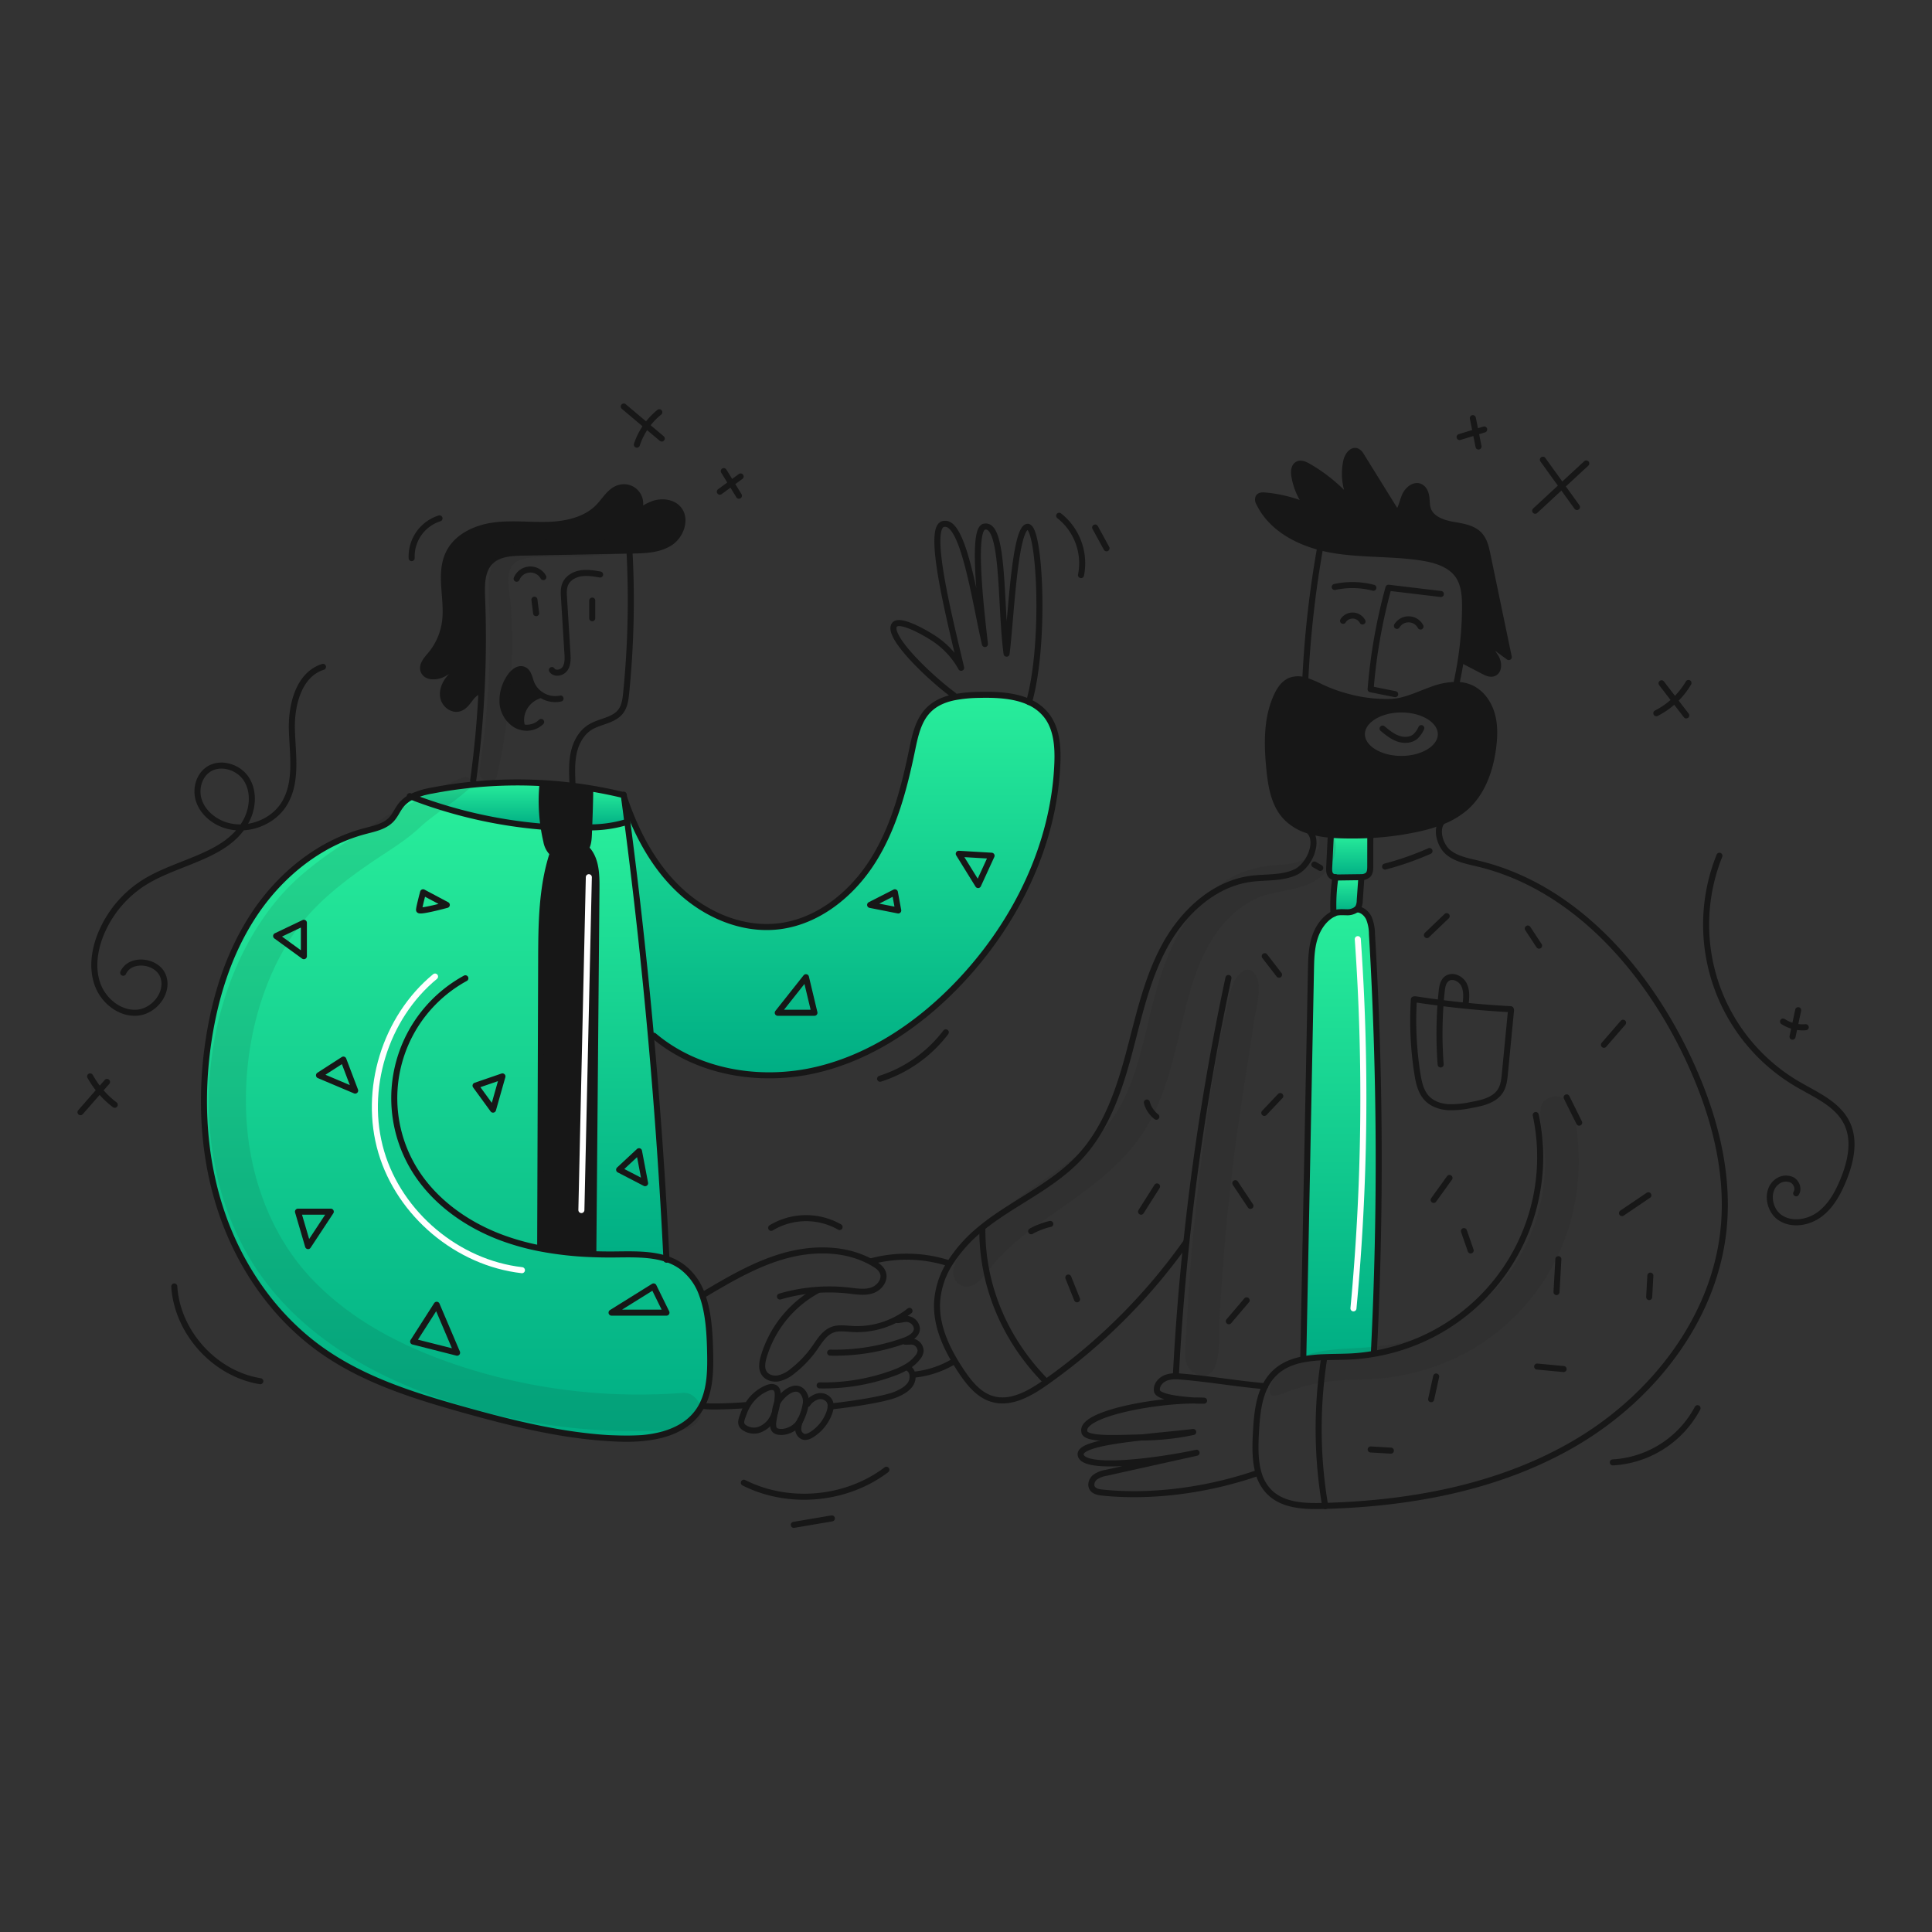 <svg xmlns="http://www.w3.org/2000/svg" width="960" height="960" fill="none"><rect width="100%" height="100%" fill="#333333" stroke="none"/><path fill="url(#a)" d="m663.087 453.84-.009-.027c1.82-.754 3.942-.532 5.939-.524a7.7 7.7 0 0 0 5.06-1.446c2.672-.018 5.006 2.032 6.151 4.447a21.1 21.1 0 0 1 1.492 7.847 1897 1897 0 0 1 .994 207.255l.231 1.278a95 95 0 0 1-12.65 1.394c-4.012.169-8.184.16-12.321.329a70 70 0 0 0-10.341 1.056l-.045-.24q1.9-96.5 3.817-192.99c.107-5.415.222-10.918 1.829-16.085s4.927-10.057 9.853-12.294"/><path stroke="#fff" stroke-linecap="round" stroke-linejoin="round" stroke-width="3" d="M674.676 466.658a1117.3 1117.3 0 0 1-2.151 183.454"/><path fill="#171717" d="M291.538 421.839c4.678 4.98 4.891 12.543 4.838 19.369q-.786 90.464-1.553 180.909l-.035 1.083a170 170 0 0 1-26.6-2.929l.222-1.092q.24-70.984.487-141.967c.063-17.833.178-36 5.673-52.967l.222-.32c2.228 1.429 5.272 1.367 8.007 1.19 2.512-.169 5.211-.409 7.101-2.069.42-.374.788-.804 1.091-1.278z"/><path stroke="#fff" stroke-linecap="round" stroke-linejoin="round" stroke-width="3" d="m292.587 435.87-3.7 165.408"/><path fill="url(#b)" d="M331.147 625.561a27.8 27.8 0 0 1 7.607 3.835 29.3 29.3 0 0 1 10.182 14.185c3.018 8.256 3.639 17.949 3.879 26.87.239 9.454.3 19.574-4 27.82a24.5 24.5 0 0 1-1.9 3.116c-8.38 11.762-24.847 13.972-39.28 13.475-26.267-.914-52.027-7.3-77.335-14.389-24.642-6.907-49.55-14.736-70.437-29.516-23.488-16.617-40.629-41.463-49.826-68.724s-10.7-56.8-6.4-85.244c3.427-22.653 10.617-45.04 23.533-63.957s31.929-34.167 54.068-40.034c4.758-1.261 9.96-2.273 13.3-5.894 1.961-2.131 3.027-4.936 4.864-7.173a15.6 15.6 0 0 1 5.122-4 234.7 234.7 0 0 0 64.463 14.8l1.074-.195a83 83 0 0 0 1.4 7.412 10.7 10.7 0 0 0 2.352 5.184q.45.448.977.8l-.222.32c-5.5 16.963-5.61 35.134-5.673 52.967q-.237 70.984-.488 141.967l-.222 1.092a170 170 0 0 0 26.6 2.929c3.64.133 7.27.169 10.9.133 8.516-.087 17.57-.397 25.462 2.221"/><path stroke="#fff" stroke-linecap="round" stroke-linejoin="round" stroke-width="3" d="M216.172 485.239c-24.872 20.482-35.854 56.351-26.713 87.246s37.874 55.014 69.886 58.663"/><path fill="#171717" d="M648.573 338.125a50.7 50.7 0 0 1 7.722 3.24 76.3 76.3 0 0 0 12.641 4.669 73.8 73.8 0 0 0 22.325 2.752c7.093-.32 13.848-3.852 20.426-6.16a35.2 35.2 0 0 1 11.992-2.3c2.4-.001 4.776.482 6.986 1.421 5.229 2.281 8.886 7.341 10.519 12.809s1.483 11.309.746 16.964c-1.42 10.98-5.282 22.183-13.537 29.568a39.8 39.8 0 0 1-11.735 7.066 76.3 76.3 0 0 1-11.966 3.586 146 146 0 0 1-23.852 3.187c-4.643.24-9.294.284-13.937.16a102 102 0 0 1-5.6-.3 51.5 51.5 0 0 1-10.945-2.024 25.7 25.7 0 0 1-11.575-6.968c-5.717-6.223-7.2-15.153-8.034-23.559-1.216-12.286-1.5-25.2 3.657-36.422 1.429-3.1 3.453-6.187 6.587-7.536a11.16 11.16 0 0 1 7.58-.153m67.375 26.69c0-6.791-8.78-12.3-19.618-12.3s-19.618 5.5-19.618 12.3 8.779 12.294 19.618 12.294 19.618-5.504 19.618-12.294M649.878 231.645a81.1 81.1 0 0 1 23.727 20.532 29.19 29.19 0 0 1-4.625-23.124c.6-2.663 2.788-5.823 5.309-4.785a5.15 5.15 0 0 1 2.175 2.273l17.753 28.619c2.157-2.45 2.574-5.921 3.9-8.895s4.634-5.743 7.59-4.376c1.864.87 2.734 3.044 3.018 5.086s.151 4.163.816 6.107c1.616 4.7 7.1 6.711 11.993 7.608s10.333 1.518 13.67 5.2c2.362 2.592 3.16 6.2 3.879 9.631q5.3 25.485 10.617 50.97a4945 4945 0 0 0-10.421-7.625c.177 3 2.583 5.317 4.083 7.927s1.58 6.791-1.26 7.785c-1.625.577-3.374-.239-4.9-1.038q-5.526-2.877-11.043-5.753l-.249-.035a175 175 0 0 0 2.06-25.787c.044-5.539-.275-11.425-3.418-15.987-3.932-5.681-11.238-7.847-18.055-8.913-14.753-2.308-29.9-1.287-44.606-3.861a73 73 0 0 1-5.859-1.278c-12.711-3.329-24.828-10.315-30.4-22.006a3.03 3.03 0 0 1-.284-2.823c.586-.949 1.935-.994 3.054-.9a68.8 68.8 0 0 1 21.295 5.361 33.53 33.53 0 0 1-6.542-15.117c-.328-2.086-.213-4.7 1.651-5.7 1.583-.836 3.509.016 5.072.904"/><path fill="url(#c)" d="M663.565 435.953a3.54 3.54 0 0 1-2.112-.861c-1.048-1-1.048-2.645-.977-4.092q.387-7.91.789-15.819l.037-.4c1.882.16 3.754.249 5.599.3 4.643.124 9.294.08 13.937-.16l.053.879q-.014 7.364-.018 14.726c-.009 1.483-.071 3.134-1.118 4.19a4.93 4.93 0 0 1-3.382 1.128c-.267.017-.524.026-.781.026-3.471.045-6.951.1-10.422.142q-.804.031-1.605-.059"/><path fill="url(#d)" d="M675.594 435.873c.257 0 .514-.009.781-.026l.035.63q-.386 5.511-.763 11.025a7.4 7.4 0 0 1-.826 3.48 3.7 3.7 0 0 1-.745.861 7.7 7.7 0 0 1-5.06 1.446c-2-.008-4.119-.23-5.939.524-.159.062-.31.142-.47.222a91.3 91.3 0 0 1 .959-18.082q.8.09 1.606.062c3.476-.044 6.951-.097 10.422-.142"/><path fill="url(#e)" d="M520.037 355.547c5.1 6.578 5.7 15.543 5.361 23.861-1.642 40.3-20.523 78.835-48.174 108.2-19.511 20.736-44 37.6-71.733 44.047s-58.845 1.376-80.584-17.008l-1.473.133a2718 2718 0 0 0-11.709-106.308q-.76-5.886-1.562-11.762l.115-.018c5.779 17 14.372 33.421 27.465 45.689s31.166 19.99 49 17.931c19.529-2.246 36.377-15.818 46.9-32.418s15.6-36.022 19.582-55.267c1.474-7.092 3.045-14.664 8.131-19.813 3.444-3.5 7.954-5.353 12.8-6.347a71 71 0 0 1 12.392-1.189c8.308-.213 17.451.186 24.775 3.542a22.7 22.7 0 0 1 8.714 6.727"/><path fill="#171717" d="M336.909 252.674c4.411 4.82 1.668 13.209-3.755 16.857s-12.357 3.9-18.9 4.021l-1.447.027q-26.536.505-53.083 1.021c-5.664.106-11.913.452-15.952 4.42-4.536 4.457-4.474 11.656-4.225 18.011q.918 23.276-.275 46.559l-.187-.009c-5.042-.053-6.213 7.332-11.122 8.5-3.285.781-6.72-1.846-7.59-5.1s.391-6.8 2.486-9.445 4.935-4.58 7.731-6.471c-3.719-.71-7.066 2.068-10.412 3.826s-8.637 1.855-9.765-1.758c-.861-2.778 1.492-5.4 3.382-7.616a32.4 32.4 0 0 0 7.4-17c1.358-11.38-3.267-23.745 1.935-33.954 4.119-8.078 13.4-12.276 22.378-13.466s18.1.018 27.154-.3 18.651-2.512 24.882-9.081c3.267-3.435 5.814-8.157 10.4-9.347a8.085 8.085 0 0 1 8.943 3.548 8.087 8.087 0 0 1-.777 9.59c-.772.621-1.527 1.26-2.281 1.9a7.5 7.5 0 0 0 2.281-1.9 28 28 0 0 1 8.638-5.168c4.145-1.367 9.213-.878 12.161 2.335"/><path fill="url(#f)" d="M323.434 514.779a2709 2709 0 0 1 7.714 110.782c-7.892-2.618-16.946-2.308-25.459-2.228-3.631.036-7.261 0-10.9-.133l.036-1.083q.772-90.45 1.553-180.909c.053-6.826-.16-14.389-4.838-19.369l-.541-.071c1.314-2.024 1.527-4.749 1.624-7.235.045-1.189.089-2.316.133-3.408h.063a62.6 62.6 0 0 0 18.25-2.566l.657-.088q6.896 53.034 11.708 106.308"/><path fill="url(#g)" d="M292.755 411.125c.249-6.321.427-11.274.533-18.171l.186-1.207a222 222 0 0 1 16.378 3.329l.1-.009.213 1.642q.8 5.885 1.562 11.762l-.657.088a62.6 62.6 0 0 1-18.25 2.566z"/><path fill="#171717" d="m293.474 391.747-.186 1.207c-.106 6.9-.284 11.85-.533 18.171-.044 1.092-.088 2.219-.133 3.408-.1 2.486-.31 5.211-1.624 7.235a6.1 6.1 0 0 1-1.092 1.278c-1.891 1.66-4.589 1.9-7.1 2.069-2.735.177-5.779.239-8.007-1.19a6.5 6.5 0 0 1-.977-.8 10.7 10.7 0 0 1-2.352-5.184 85 85 0 0 1-1.4-7.412 87 87 0 0 1-.488-21.047l.018-.355a225 225 0 0 1 23.874 2.62"/><path fill="url(#h)" d="m270.066 410.53-1.074.195a234.7 234.7 0 0 1-64.463-14.8 39 39 0 0 1 10.219-3.1 218 218 0 0 1 20.594-2.983 225 225 0 0 1 34.256-.71l-.018.355a87 87 0 0 0 .486 21.043"/><path fill="#171717" d="m268.282 344.86-.346.7c-6.311 2.148-10.306 8.672-8.628 15.126l-.133.595a10.4 10.4 0 0 1-2.779-1.057 14 14 0 0 1-6.693-11.122 20.8 20.8 0 0 1 3.675-12.765c1.536-2.335 4.252-4.643 6.835-3.569 2.37.986 2.823 4.048 3.711 6.463a12.27 12.27 0 0 0 4.358 5.629"/><path stroke="#171717" stroke-linecap="round" stroke-linejoin="round" stroke-width="3" d="M274.238 332.947c1.412 2.175 5.078 1.438 6.525-.7s1.349-4.945 1.189-7.528q-.851-13.833-1.7-27.66c-.151-2.352-.275-4.8.684-6.951 1.322-2.938 4.473-4.713 7.651-5.219s6.418.035 9.6.577M269.978 286.761a7.38 7.38 0 0 0-6.888-3.755 7.37 7.37 0 0 0-3.845 1.369 7.37 7.37 0 0 0-2.529 3.203M266.4 304.674l-.852-6.684M294.273 307.195v-8.77M278.535 347.105a12.8 12.8 0 0 1-10.253-2.245 12.27 12.27 0 0 1-4.358-5.628c-.888-2.415-1.341-5.477-3.711-6.463-2.583-1.074-5.3 1.234-6.835 3.569a20.8 20.8 0 0 0-3.675 12.765 14 14 0 0 0 6.693 11.122c.871.483 1.807.839 2.779 1.057a10.31 10.31 0 0 0 9.711-2.548"/><path stroke="#171717" stroke-linecap="round" stroke-linejoin="round" stroke-width="3" d="M259.308 360.687c-1.678-6.454 2.317-12.978 8.628-15.126M284.448 389.025c-.213-5.069-.426-10.209.683-15.153s3.711-9.773 8.007-12.472c4.945-3.089 11.824-3.3 15.33-7.963 1.935-2.565 2.353-5.929 2.672-9.134a459 459 0 0 0 1.687-69.683M316.11 255.506a8.087 8.087 0 0 0-3.11-12.838 8.1 8.1 0 0 0-5.056-.3c-4.59 1.19-7.137 5.912-10.4 9.347-6.231 6.569-15.827 8.762-24.882 9.081s-18.17-.887-27.154.3-18.259 5.388-22.378 13.466c-5.2 10.209-.577 22.574-1.935 33.954a32.4 32.4 0 0 1-7.4 17c-1.89 2.219-4.243 4.838-3.382 7.616 1.128 3.613 6.409 3.524 9.765 1.758s6.693-4.536 10.412-3.826c-2.8 1.891-5.645 3.817-7.731 6.471s-3.347 6.178-2.486 9.445 4.305 5.885 7.59 5.1c4.909-1.172 6.08-8.557 11.122-8.5"/><path stroke="#171717" stroke-linecap="round" stroke-linejoin="round" stroke-width="3" d="M316.11 255.506c-.772.621-1.527 1.26-2.281 1.9a7.5 7.5 0 0 0 2.281-1.9"/><path stroke="#171717" stroke-linecap="round" stroke-linejoin="round" stroke-width="3" d="M235.127 387.77a516 516 0 0 0 4.146-44.18q1.185-23.262.275-46.559c-.249-6.355-.311-13.554 4.225-18.011 4.039-3.968 10.288-4.314 15.952-4.42q26.55-.52 53.083-1.021l1.447-.027c6.542-.124 13.484-.373 18.9-4.021s8.166-12.037 3.755-16.857c-2.948-3.213-8.016-3.7-12.162-2.335a28 28 0 0 0-8.637 5.167M231.239 486.107a67.84 67.84 0 0 0-32.815 41.25 67.86 67.86 0 0 0 6.615 52.294c9.614 16.6 26.08 28.538 44.047 35.267a121 121 0 0 0 19.111 5.353 170 170 0 0 0 26.6 2.929c3.64.133 7.27.169 10.9.133 8.513-.08 17.567-.39 25.459 2.228a27.8 27.8 0 0 1 7.607 3.835 29.3 29.3 0 0 1 10.182 14.185c3.018 8.256 3.639 17.949 3.879 26.87.239 9.454.3 19.574-4 27.82a24.5 24.5 0 0 1-1.9 3.116c-8.38 11.762-24.847 13.972-39.28 13.475-26.267-.914-52.027-7.3-77.335-14.389-24.642-6.907-49.55-14.736-70.437-29.516-23.488-16.617-40.629-41.463-49.826-68.724s-10.7-56.8-6.4-85.244c3.427-22.653 10.617-45.04 23.533-63.957s31.929-34.167 54.068-40.034c4.758-1.261 9.96-2.273 13.3-5.894 1.961-2.131 3.027-4.936 4.864-7.173a15.6 15.6 0 0 1 5.122-4 39 39 0 0 1 10.215-3.106 218 218 0 0 1 20.594-2.983 225 225 0 0 1 34.256-.71q7.363.411 14.673 1.305 4.62.56 9.2 1.314a222 222 0 0 1 16.378 3.329"/><path stroke="#171717" stroke-linecap="round" stroke-linejoin="round" stroke-width="3" d="m309.923 394.889.027.178.213 1.642q.8 5.885 1.562 11.762 6.9 53.034 11.709 106.308a2709 2709 0 0 1 7.714 110.782c.008.125.008.249.017.373"/><path stroke="#171717" stroke-linecap="round" stroke-linejoin="round" stroke-width="3" d="M310.278 396.691c5.779 17 14.372 33.421 27.465 45.689s31.166 19.99 49 17.931c19.529-2.246 36.377-15.818 46.9-32.418s15.6-36.022 19.582-55.267c1.474-7.092 3.045-14.664 8.131-19.813 3.444-3.5 7.954-5.353 12.8-6.347a71 71 0 0 1 12.392-1.189c8.308-.213 17.451.186 24.775 3.542a22.7 22.7 0 0 1 8.708 6.728c5.1 6.578 5.7 15.543 5.361 23.861-1.642 40.3-20.523 78.835-48.174 108.2-19.511 20.736-44 37.6-71.733 44.047s-58.845 1.376-80.584-17.008"/><path stroke="#171717" stroke-linecap="round" stroke-linejoin="round" stroke-width="3" d="M473.948 345.481c-12.383-9.143-33.465-29.462-29.515-34.975 2.279-3.181 13.47 2.776 19.255 6.496a41.7 41.7 0 0 1 13.9 14.823c-5.471-23.446-17.84-71.512-8.318-71.512 9.676-1.305 15.348 39.227 20.133 59.7-2.218-19.389-6.655-58.356.018-58.356 9.649-1.349 7.554 39.671 10.741 63.15 2.086-15.982 3.884-61.538 10.235-63.016s9.32 57.832.932 87.028M589.418 617.199a290 290 0 0 1-69.585 69.5c-.2.151-.409.293-.613.435-7.723 5.406-17.043 10.67-26.1 8.033-6.764-1.97-11.531-7.891-15.445-13.75a122 122 0 0 1-3.276-5.193c-5.308-8.948-9.258-18.819-8.761-29.1a40.7 40.7 0 0 1 6.143-19.121 71.5 71.5 0 0 1 16.022-17.833 105 105 0 0 1 6.391-4.838c14.319-10.031 30.581-17.718 42.449-30.563 12.818-13.874 19.236-32.4 24.154-50.642s8.77-37.034 17.718-53.678 24.172-31.2 42.893-33.749c7.509-1.021 15.5-.142 22.36-3.356s12.126-15.41 6.587-20.585M716.658 408.151c-3.489 3.968-1.083 12.1 3.036 15.428s9.569 4.305 14.717 5.539c46.355 11.069 81.534 50.092 102.563 92.86 13.617 27.7 22.671 58.587 19.413 89.283-4.651 43.816-34.548 82.359-72.354 104.986-37.478 22.422-81.88 30.8-125.554 32.018-.4.018-.79.027-1.189.036-9.33.239-19.689-.222-26.373-6.738a21.54 21.54 0 0 1-5.593-9.755c-1.757-6.125-1.615-13.156-1.269-19.645.417-7.918 1.1-16.448 4.554-23.346a23.6 23.6 0 0 1 4.935-6.755c3.942-3.71 8.806-5.619 14.088-6.613a70 70 0 0 1 10.341-1.056c4.137-.169 8.309-.16 12.321-.329a94 94 0 0 0 12.65-1.394 99.2 99.2 0 0 0 65.357-42.232 99.23 99.23 0 0 0 14.791-76.397M566.888 714.294c-15.916 1.784-30.474 4.172-29.914 8.539 1.025 7.992 37.824 3.276 57.592-.967q-22.437 4.98-44.881 9.959a13 13 0 0 0-5.6 2.22c-1.553 1.3-2.406 3.692-1.34 5.414 1 1.625 3.16 2.007 5.059 2.2 25.21 2.6 53.163-1.412 77.1-9.738M566.888 714.294a127 127 0 0 0 26.009-2.743c-7.412.888-16.936 1.713-26.009 2.743"/><path stroke="#171717" stroke-linecap="round" stroke-linejoin="round" stroke-width="3" d="M593.315 695.892c-21.624.142-56.217 6.951-54.522 15.339 0 4.594 18.649 3.092 28.1 3.063M593.315 695.892q2.489.178 4.98.089a81 81 0 0 0-4.98-.089M628.609 688.817c-13.875-1.207-26.95-3.524-40.816-4.731-1.163-.1-2.334-.2-3.506-.213a13.6 13.6 0 0 0-4.785.7c-2.618.959-4.9 3.453-4.651 6.241 0 3.511 12.032 4.632 18.464 5.077M610.411 485.947a1259 1259 0 0 0-20.9 131.261 1259 1259 0 0 0-5.21 65.928M693.258 344.931q-6.1-1.226-12.205-2.459a272 272 0 0 1 8.877-50.429q13.008 1.557 26.018 3.106M682.429 292.06a41.45 41.45 0 0 0-19.21-.4M696.33 377.109c10.835 0 19.618-5.504 19.618-12.294 0-6.789-8.783-12.294-19.618-12.294s-19.618 5.505-19.618 12.294 8.783 12.294 19.618 12.294"/><path stroke="#171717" stroke-linecap="round" stroke-linejoin="round" stroke-width="3" d="M723.679 340.325a35.2 35.2 0 0 0-11.992 2.3c-6.578 2.308-13.333 5.84-20.426 6.16a73.8 73.8 0 0 1-22.325-2.752 76.3 76.3 0 0 1-12.641-4.669 51 51 0 0 0-7.722-3.24 11.17 11.17 0 0 0-7.581.151c-3.134 1.349-5.158 4.438-6.587 7.536-5.157 11.221-4.873 24.136-3.657 36.422.835 8.406 2.317 17.336 8.034 23.559a25.7 25.7 0 0 0 11.575 6.968 51.5 51.5 0 0 0 10.945 2.024c1.882.16 3.755.249 5.6.3 4.643.124 9.294.08 13.937-.16a146 146 0 0 0 23.852-3.187 76 76 0 0 0 11.966-3.586 39.8 39.8 0 0 0 11.735-7.066c8.255-7.385 12.117-18.588 13.537-29.568.737-5.655.9-11.5-.746-16.964s-5.29-10.528-10.519-12.809a17.8 17.8 0 0 0-6.985-1.419M723.688 339.693c.87-4.021 1.616-7.989 2.219-11.939a175 175 0 0 0 2.06-25.787c.044-5.539-.275-11.425-3.418-15.987-3.932-5.681-11.238-7.847-18.055-8.913-14.753-2.308-29.9-1.287-44.606-3.861a73 73 0 0 1-5.859-1.278c-12.711-3.329-24.828-10.315-30.4-22.006a3.03 3.03 0 0 1-.284-2.823c.586-.949 1.935-.994 3.054-.9a68.8 68.8 0 0 1 21.295 5.361 33.53 33.53 0 0 1-6.542-15.117c-.328-2.086-.213-4.7 1.651-5.7 1.589-.843 3.515.009 5.078.9a81.1 81.1 0 0 1 23.727 20.532 29.18 29.18 0 0 1-4.625-23.124c.6-2.663 2.788-5.823 5.309-4.785a5.15 5.15 0 0 1 2.175 2.273l17.753 28.619c2.157-2.45 2.574-5.921 3.9-8.895s4.634-5.743 7.59-4.376c1.864.87 2.734 3.044 3.018 5.086s.151 4.163.816 6.107c1.616 4.7 7.1 6.711 11.993 7.608s10.333 1.518 13.67 5.2c2.362 2.592 3.16 6.2 3.879 9.631q5.3 25.485 10.617 50.97a4945 4945 0 0 0-10.421-7.625c.177 3 2.583 5.317 4.083 7.927s1.58 6.791-1.26 7.785c-1.625.577-3.374-.239-4.9-1.038q-5.526-2.877-11.043-5.753"/><path stroke="#171717" stroke-linecap="round" stroke-linejoin="round" stroke-width="3" d="M655.976 272.132a516 516 0 0 0-7.4 65.99c0 .062-.009.115-.009.178M687 362.025c2.362 1.944 4.776 3.933 7.652 4.962s6.365.924 8.69-1.056a13.2 13.2 0 0 0 2.894-4.137M349.648 643.288c12.987-7.7 26.177-15.472 40.744-19.44 14.026-3.817 29.72-3.728 42.422 3.214.489.266.977.55 1.456.834 1.855 1.11 3.737 2.5 4.456 4.545 1.27 3.6-1.775 7.527-5.388 8.744s-7.554.541-11.344.106a86.8 86.8 0 0 0-34.433 2.947"/><path stroke="#171717" stroke-linecap="round" stroke-linejoin="round" stroke-width="3" d="M406.156 641.193a55.63 55.63 0 0 0-26.692 33.066c-.763 2.663-1.278 5.717.231 8.043 1.447 2.228 4.447 3.062 7.075 2.61a16.43 16.43 0 0 0 7.048-3.6 53.6 53.6 0 0 0 10.93-11.447c2.477-3.506 4.82-7.563 8.832-9.1 3.09-1.181 6.534-.6 9.836-.4a42.05 42.05 0 0 0 22.281-4.926 39.6 39.6 0 0 0 6.231-4.084M433 626.698a68.77 68.77 0 0 1 38.108.9"/><path stroke="#171717" stroke-linecap="round" stroke-linejoin="round" stroke-width="3" d="M445.96 655.925c2.024-.062 4.119-1 6.01-.284a5.28 5.28 0 0 1 3.63 4.447c.08 3.107-3.311 5.024-6.231 6.072a102.1 102.1 0 0 1-36.875 5.956M449.697 666.652c1.731.222 3.506-.435 5.042.4a4.83 4.83 0 0 1 2.716 4.155 5.77 5.77 0 0 1-1.34 3.133 18.5 18.5 0 0 1-5.353 4.714 40.5 40.5 0 0 1-7.43 3.417 99.8 99.8 0 0 1-36.066 5.921c.346-.009.7-.009 1.047-.017M412.748 698.866c7.048-.746 26.657-3.311 33.1-6.258 2.636-1.207 5.335-2.717 6.781-5.229a6.65 6.65 0 0 0 .764-4.243 4.59 4.59 0 0 0-2.237-3.435M453.408 683.136a48.1 48.1 0 0 0 20.762-6.773M349.38 698.555c3.143.719 17.71.018 20.923-.346M371.936 697.437a20.6 20.6 0 0 1 8.984-7.612c1.429-.612 3.222-1.012 4.429-.026 1.119.914 1.172 2.583 1.092 4.03a43 43 0 0 1-.346 3.533 23 23 0 0 1-1.083 4.669 18 18 0 0 1-.7 1.731 12.33 12.33 0 0 1-7.279 6.746 8.43 8.43 0 0 1-7.563-1.393c-2.228-1.811-.728-4.421.088-6.827a21 21 0 0 1 2.378-4.851"/><path stroke="#171717" stroke-linecap="round" stroke-linejoin="round" stroke-width="3" d="M385.012 702.035c-.382 2.352-1.554 6.365-.258 8.264a2.97 2.97 0 0 0 1.82 1.057c3.382.781 7.838-1.1 9.96-3.844q.569-.74 1.039-1.545a26.7 26.7 0 0 0 2.742-8.06c.027-.124.054-.248.072-.381a7.32 7.32 0 0 0-2.007-6.365c-4.065-3.64-10.181 2.308-12.054 5.734-.08.151-.16.311-.231.471a14.6 14.6 0 0 0-1.021 4.287c-.018.124-.035.249-.062.382"/><path stroke="#171717" stroke-linecap="round" stroke-linejoin="round" stroke-width="3" d="M397.803 705.381c-.08.2-.159.391-.23.586a10.6 10.6 0 0 0-.932 4.075 4.03 4.03 0 0 0 2.476 3.817c1.42.453 2.956-.222 4.225-1.012a21.4 21.4 0 0 0 8.744-10.9c.374-.987.593-2.026.648-3.08a5.03 5.03 0 0 0-.568-2.716 5.331 5.331 0 0 0-5.726-2.291 9.08 9.08 0 0 0-5.219 3.8M269.578 389.483a87 87 0 0 0 .488 21.047 83 83 0 0 0 1.4 7.412 10.67 10.67 0 0 0 2.352 5.184q.448.45.977.8c2.228 1.429 5.272 1.367 8.007 1.19 2.512-.169 5.21-.409 7.1-2.069.42-.374.788-.804 1.092-1.278 1.314-2.024 1.527-4.749 1.624-7.235.045-1.189.089-2.316.133-3.408.249-6.321.427-11.274.533-18.171M274.576 424.245c-5.5 16.963-5.61 35.134-5.673 52.967q-.238 70.985-.488 141.967M291.539 421.839c4.678 4.98 4.891 12.543 4.838 19.369a845978 845978 0 0 0-1.553 180.909M661.265 415.181q-.399 7.91-.789 15.819c-.071 1.447-.071 3.089.977 4.092a3.54 3.54 0 0 0 2.112.861q.801.09 1.607.062c3.471-.044 6.95-.1 10.421-.142.257 0 .515-.009.782-.026a4.93 4.93 0 0 0 3.381-1.128c1.047-1.056 1.11-2.707 1.119-4.19q0-7.362.018-14.726"/><path stroke="#171717" stroke-linecap="round" stroke-linejoin="round" stroke-width="3" d="M663.574 435.864a.3.3 0 0 0-.008.089 91.3 91.3 0 0 0-.959 18.082c.16-.08.311-.16.47-.222 1.82-.754 3.942-.532 5.939-.524a7.68 7.68 0 0 0 5.06-1.446 3.7 3.7 0 0 0 .745-.861c.557-1.074.84-2.27.826-3.48q.385-5.513.763-11.025"/><path stroke="#171717" stroke-linecap="round" stroke-linejoin="round" stroke-width="3" d="M663.104 453.831c-.009 0-.009.009-.018.009-4.926 2.237-8.237 7.128-9.853 12.294s-1.722 10.67-1.829 16.085q-1.9 96.5-3.817 192.99M674.058 451.843h.018c2.672-.018 5.006 2.032 6.151 4.447a21.1 21.1 0 0 1 1.492 7.847 1897 1897 0 0 1 .994 207.255M703.348 496.555q6.232.972 12.508 1.766c4.1.533 8.211 1 12.321 1.412a478 478 0 0 0 22.476 1.731"/><path stroke="#171717" stroke-linecap="round" stroke-linejoin="round" stroke-width="3" d="M702.548 496.625a169.3 169.3 0 0 0 1.731 36.839c.692 4.42 1.695 9.081 4.793 12.312 2.672 2.787 6.595 4.11 10.457 4.376 3.867.113 7.734-.25 11.513-1.083 5.548-.985 11.771-2.414 14.656-7.261 1.482-2.486 1.793-5.468 2.068-8.344a74856 74856 0 0 0 3.054-31.513"/><path stroke="#171717" stroke-linecap="round" stroke-linejoin="round" stroke-width="3" d="M728.224 499.254c.382-3.383.728-6.995-.817-10.031s-5.743-4.962-8.477-2.93c-1.9 1.421-2.334 4.048-2.574 6.409a187 187 0 0 0-.5 5.619 203.4 203.4 0 0 0-.008 30.604M488.125 610.568c-.169 28.522 11.326 55.161 31.282 75.533M657.991 674.765a226.6 226.6 0 0 0 .488 73.5.6.6 0 0 0 .018.133M203.615 395.581c.3.116.612.24.914.347a234.6 234.6 0 0 0 64.463 14.8M292.818 411.125a62.6 62.6 0 0 0 18.25-2.566M677.023 308.811a5.594 5.594 0 0 0-9.658-.329M694.128 311.003a6.73 6.73 0 0 1 5.95-3.257 6.733 6.733 0 0 1 5.768 3.568M854.376 425.216a91.86 91.86 0 0 0 38.751 113.445c9.165 5.379 19.97 9.859 24.6 19.423 4.254 8.787 1.892 19.323-1.829 28.349-2.654 6.438-6.138 12.822-11.729 16.974s-13.72 5.524-19.54 1.7-7.286-13.52-1.79-17.8a7.24 7.24 0 0 1 7.474-1.086c2.373 1.192 3.63 4.476 2.2 6.718M801.403 726.649a50.95 50.95 0 0 0 42.094-26.924M369.604 736.758c22.306 11.27 50.938 8.667 70.846-6.442M394.438 757.687l18.894-3.2M383.186 610.112a33.66 33.66 0 0 1 34-.414M129.353 686.319c-22.613-3.627-41.326-24.245-42.751-47.1M57.004 548.957a45.5 45.5 0 0 1-12.219-14.1M40 552.641l13.162-15.035M61.22 483.352c3.524-7.77 17.053-6.179 19.893 1.866s-4.453 17.307-12.958 17.977-16.51-5.719-19.54-13.695-1.81-17.045 1.344-24.975a55 55 0 0 1 22.265-26.4c16.974-10.362 40.792-12.653 50.116-30.217 3.424-6.45 4.015-14.766.02-20.88s-13.131-8.782-19.075-4.54c-4.554 3.25-6.183 9.7-4.533 15.041s6.117 9.527 11.254 11.743c11.033 4.757 25.253.148 31.4-10.176 6.372-10.707 3.972-24.162 3.63-36.616s3.555-27.4 15.449-31.112M204.548 277.325a19.87 19.87 0 0 1 13.839-19.743M316.455 220.946a34.7 34.7 0 0 1 11.148-16.1M328.814 217.9 309.95 202M357.686 244.316l10.315-7.552M367.169 246.31l-7.521-12.218M537.148 285.755a30.05 30.05 0 0 0-10.852-29.473M549.828 272.453l-5.647-10.335M734.668 221.873l-2.82-14.1M725.268 217.17l12.219-3.76M762.817 253.777l25.385-23.488M783.582 251.925l-16.929-23.489M837.876 355.477l-12.262-15.945M823.018 354.398a38.96 38.96 0 0 0 15.979-15.038M635.548 484.325l-7.106-9.187M688.24 430.594a145.5 145.5 0 0 0 22.078-7.728M656.029 431.261l-2.924-1.671M709.034 464.625l9.82-9.4M764.748 469.898l-5.6-8.519M796.99 519.144l9.5-10.954M784.679 557.84l-6.226-12.552M712.377 596.231l7.865-10.913M730.77 621.34l-3.338-9.609M610.611 656.515l8.845-10.384-.6.679M621.348 599.195l-7.52-11.278M628.228 552.996l7.92-8.371M574.58 554.9a13.45 13.45 0 0 1-4.712-7.062M566.988 602.072l7.935-12.534M535.171 645.612l-4.323-10.8M512.379 611.808a35.9 35.9 0 0 1 9.51-3.645M805.962 602.789l13.1-8.859M773.421 642.019l.923-16.346M819.465 644.507l.588-10.655M763.799 679.04l13.16 1.235M711.127 695.257l2.494-11.281M681.1 720.23l10.028.588M890.691 515.12l2.819-13.158"/><path stroke="#171717" stroke-linecap="round" stroke-linejoin="round" stroke-width="3" d="M897.27 510.425a17.98 17.98 0 0 1-11.279-2.82M437.319 536.019a66.2 66.2 0 0 0 32.641-23.069M222.007 449.641l-11.776-6.266s-2.009 7.519-2.009 8.772 13.785-2.506 13.785-2.506M170.626 526.504l-12.114 7.81 17.963 7.593zM150.993 458.524l-13.785 6.573 13.785 10.026zM249.659 534.858l-13.357 4.595 8.681 11.916zM400.471 485.566l-14.005 17.678h18.227zM476.406 424.245l16.291.958-6.683 14.57zM444.658 443.375l1.671 9.028-13.968-2.762zM324.769 639.216l6.394 13.025h-27.28zM227.123 672.147l-10.128-23.813-11.697 18.28zM164.36 602.072l-11.278 17.111-5.013-17.111zM317.523 572.036l-9.881 9.19 12.901 6.691z"/><path fill="#171717" d="M312.814 270.001c-14.986-2.966-31.106-2.211-46.333-1.683-12.461.432-22.5 5.77-23.442 19.289-.5 7.188.222 14.578.357 21.779q.236 12.49-.4 24.974a464 464 0 0 1-4.693 48.374c-.889 5.65 7.515 8.239 8.769 2.417 6.034-28.013 8.888-56.716 6.637-85.367-.422-5.37-2.8-14.164.935-18.831 3.269-4.088 9.895-3.993 14.612-4.135 14.53-.438 29.306.371 43.559-2.84 1.935-.436 2-3.582 0-3.977zM230.304 386.276c-8.908 3.229-17.3 8.058-25.622 12.577-4.269 2.318-8.558 4.008-12.677 6.635a4970 4970 0 0 0-12.705 8.132c-15.015 9.641-30.175 19.716-41.659 33.586-21.533 26.007-32.55 60.711-33.779 94.172-1.183 32.227 6.839 65.771 25.688 92.266 20.214 28.415 50.4 46.876 82.611 58.951a298.05 298.05 0 0 0 127.193 17.611c4.872-.382 9.047-3.885 9.047-9.047 0-4.613-4.148-9.414-9.047-9.047A285.7 285.7 0 0 1 233.8 680.443c-29.945-9.222-59.486-23.459-80.765-47.047-19.697-21.836-29.591-51.236-30.717-80.336-1.162-30.033 5.831-61.577 22.221-86.981 10.1-15.651 24.429-26.854 39.609-37.277 8.177-5.614 16.983-10.715 24.248-17.457 7.781-7.222 17.213-12.517 25.01-19.737 2.26-2.093-.082-6.422-3.1-5.327zM654.926 414.787c4.116 10.349-9.968 14.5-17.451 14.775-10.028.362-19.8 2.631-28.358 8.082-17.808 11.347-27.563 31.226-33.5 50.795-6.407 21.121-8.794 44.147-20.275 63.394-9.161 15.359-24.188 25.718-38.542 35.787-8.266 5.8-16.562 11.634-24.172 18.286-7.262 6.347-17.032 15-18.788 24.888-1.257 7.076 6.042 11 11.517 6.7 3.607-2.831 6.041-6.811 9.058-10.261 3.055-3.455 6.339-6.7 9.83-9.713 6.923-6.042 14.514-11.241 22.031-16.5 15.428-10.8 30.961-21.967 41.5-37.9 13.221-20 16.47-44.207 22.539-66.877 5.213-19.471 13.883-39.493 32.745-49.205 10.038-5.169 23.12-3.738 32.324-10.676 7.632-5.751 11.617-16.927 5.107-24.813-2.063-2.5-6.776.186-5.563 3.238z" opacity=".1"/><path fill="#171717" d="M617.975 482.379c-6.521 3.763-7.164 14.09-8.8 20.733-2.026 8.224-3.607 16.568-5.1 24.907-2.936 16.443-5.18 33.039-7.248 49.612a1143 1143 0 0 0-5.1 49.712 1149 1149 0 0 0-2.377 37.159c-.214 4.5-1.066 9.425.519 13.7 1.949 5.265 10.578 8.066 13.451 1.758 3.394-7.452 2.27-17.128 2.705-25.248q.657-12.23 1.574-24.442a1140 1140 0 0 1 4.84-49.726c1.934-16.166 4.39-32.24 6.878-48.327 1.3-8.415 2.707-16.818 3.842-25.256.9-6.7 4.624-17.22.263-23.157a4.08 4.08 0 0 0-5.451-1.429zM633.364 693.581c3.086-.442 6.007-1.976 8.953-2.973a110 110 0 0 1 11.622-3.127c8.509-1.877 17.323-1.712 25.986-2.126a112.6 112.6 0 0 0 45.97-11.869 106.9 106.9 0 0 0 35.886-29.608 106.9 106.9 0 0 0 19.914-42.046 111.5 111.5 0 0 0 2.686-27.259c-.267-9.148-.658-20.227-6.534-27.61-3.26-4.1-11.3-1.929-12.143 3.206-1.233 7.523 1.5 15.193 1.858 22.779a92.96 92.96 0 0 1-19.44 61.844 94.8 94.8 0 0 1-33.133 26.12c-13.963 6.725-28.429 8.347-43.7 9.114-9.216.464-18.959 1.168-27.274 5.54-5.776 3.036-13.313 8.922-13.025 16.207a1.913 1.913 0 0 0 2.374 1.808" opacity=".1"/><defs><linearGradient id="a" x1="666.082" x2="666.082" y1="452.721" y2="674.228" gradientUnits="userSpaceOnUse"><stop stop-color="#28ED9B"/><stop offset="1" stop-color="#00AE84"/><stop offset="1" stop-color="#0A7D60"/></linearGradient><linearGradient id="b" x1="225.457" x2="225.457" y1="397.184" y2="713.183" gradientUnits="userSpaceOnUse"><stop stop-color="#28ED9B"/><stop offset="1" stop-color="#00AE84"/><stop offset="1" stop-color="#0A7D60"/></linearGradient><linearGradient id="c" x1="670.535" x2="670.535" y1="414.865" y2="435.904" gradientUnits="userSpaceOnUse"><stop stop-color="#28ED9B"/><stop offset="1" stop-color="#00AE84"/><stop offset="1" stop-color="#0A7D60"/></linearGradient><linearGradient id="d" x1="669.368" x2="669.368" y1="435.918" y2="453.935" gradientUnits="userSpaceOnUse"><stop stop-color="#28ED9B"/><stop offset="1" stop-color="#00AE84"/><stop offset="1" stop-color="#0A7D60"/></linearGradient><linearGradient id="e" x1="416.396" x2="416.396" y1="345.973" y2="533.29" gradientUnits="userSpaceOnUse"><stop stop-color="#28ED9B"/><stop offset="1" stop-color="#00AE84"/><stop offset="1" stop-color="#0A7D60"/></linearGradient><linearGradient id="f" x1="310.808" x2="310.808" y1="409.324" y2="624.375" gradientUnits="userSpaceOnUse"><stop stop-color="#28ED9B"/><stop offset="1" stop-color="#00AE84"/><stop offset="1" stop-color="#0A7D60"/></linearGradient><linearGradient id="g" x1="302.115" x2="302.115" y1="391.823" y2="411.021" gradientUnits="userSpaceOnUse"><stop stop-color="#28ED9B"/><stop offset="1" stop-color="#00AE84"/><stop offset="1" stop-color="#0A7D60"/></linearGradient><linearGradient id="h" x1="236.865" x2="236.865" y1="388.872" y2="410.605" gradientUnits="userSpaceOnUse"><stop stop-color="#28ED9B"/><stop offset="1" stop-color="#00AE84"/><stop offset="1" stop-color="#0A7D60"/></linearGradient></defs></svg>